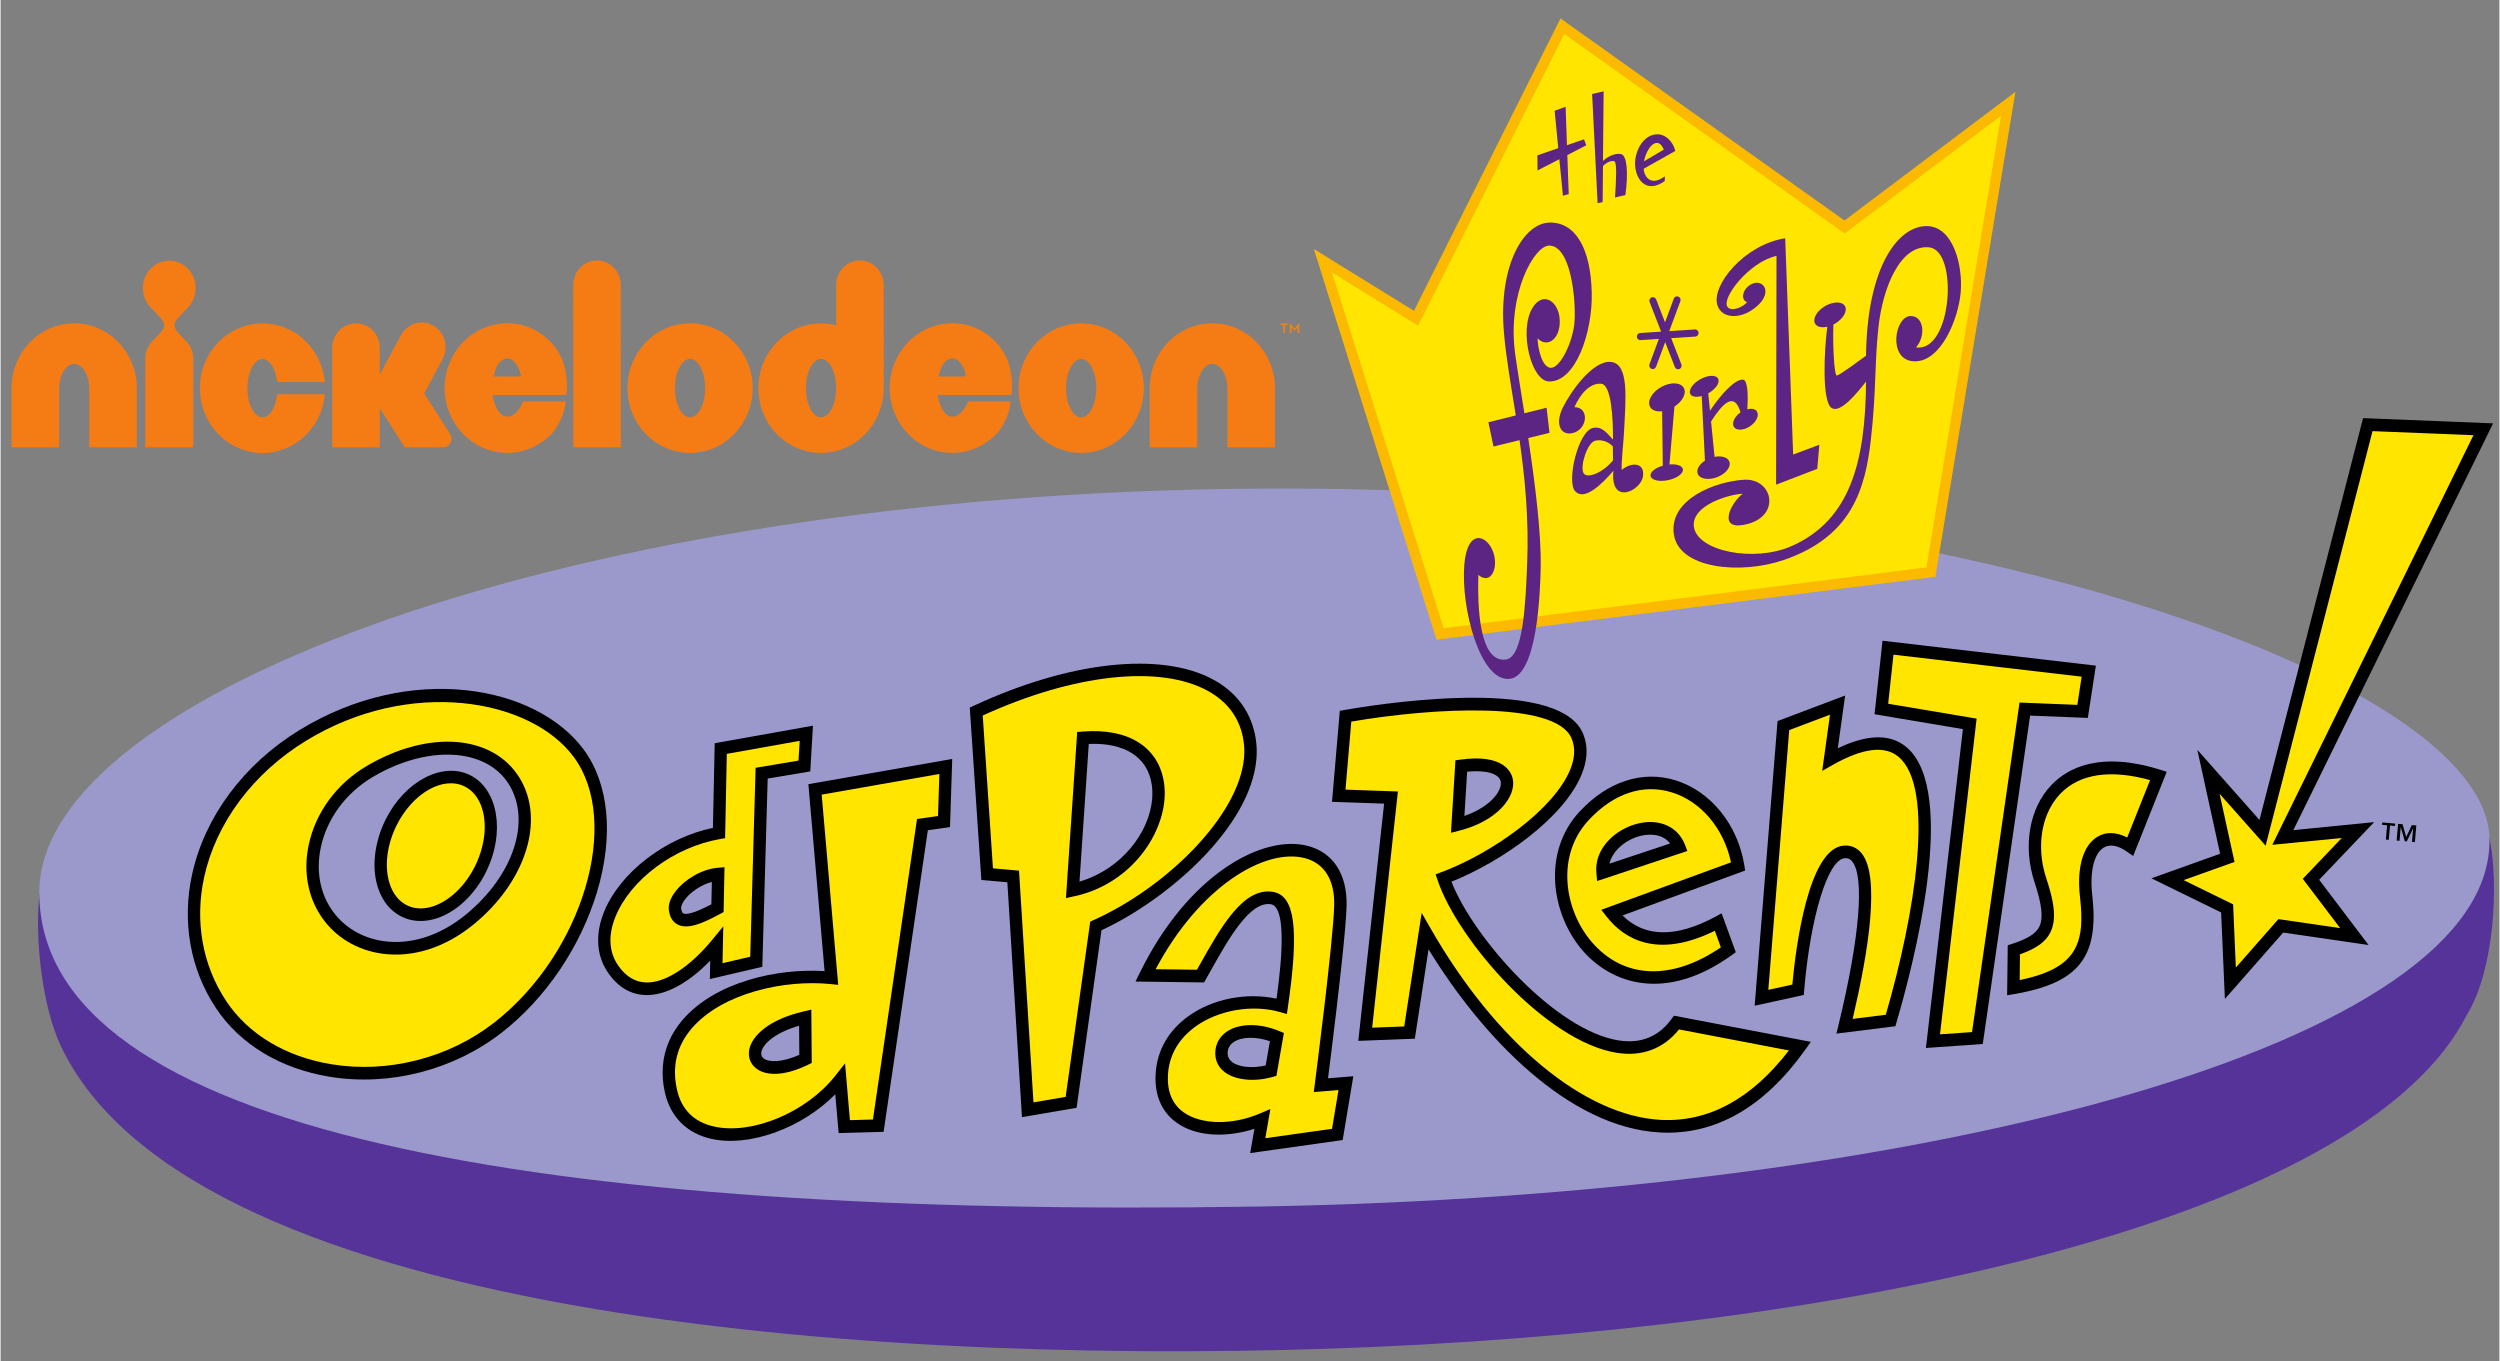 <svg height="233.342" viewBox="0 0 281.43 153.309" width="428.556" xmlns="http://www.w3.org/2000/svg"><rect x="0" y="0" width="281.43" height="153.309" fill="#808080" stroke="none"/><g transform="matrix(1.305 0 0 -1.33 -6.914 197.104)"><path d="m8.664 72.545c-.469-3.903.289-9.668 1.781-12.817 11.293-23.84 73.801-27.246 112.953-25.609 45.844 1.914 86.348 11.82 94.735 28.129 2.39 3.746 2.793 11.129 1.961 14.992z" fill="#539"/><path d="m220.094 77.24c.472-17.387-48.528-30.278-106.192-31.211-61.953-1-105.246 6.344-105.265 26.586-.02 16.785 46.023 33.754 104.797 34.203 58.781.449 106.289-15.836 106.66-29.578z" fill="#9b99cc"/><path d="m55.18 84.423c4.441-5.871.746-17.328-6.93-23.222-7.812-6-19.371-4.817-23.93 1.937-4.925 7.297-1.82 17.453 7.055 22.785 9.324 5.602 19.93 3.625 23.805-1.5zm-18.016-1.55c-4.707-2.723-6.297-8.414-3.691-12.075 2.375-3.339 7.679-4.187 12.32-.461 4.234 3.407 5.957 8.34 3.832 11.719-2.184 3.469-7.551 3.653-12.461.817z" fill="#ffe500"/><path d="m31.102 86.38c-4.817-2.89-8.2-7.355-9.282-12.246-.886-4.004-.156-8.015 2.059-11.297 2.066-3.058 5.543-5.125 9.793-5.816 5.18-.84 10.75.566 14.906 3.758 3.781 2.902 6.766 7.238 8.192 11.883 1.46 4.769 1.039 9.172-1.165 12.082-4.105 5.433-14.933 7.386-24.503 1.636zm2.742-28.304c-3.957.64-7.18 2.547-9.082 5.359-2.047 3.035-2.723 6.754-1.899 10.473 1.02 4.601 4.223 8.816 8.789 11.558 8.942 5.371 19.356 3.594 23.106-1.363 4.156-5.5.773-16.633-6.832-22.48-3.926-3.016-9.192-4.34-14.082-3.547z"/><path d="m36.895 83.334c-2.582-1.493-4.407-3.922-5.004-6.661-.493-2.257-.082-4.457 1.144-6.183 1.188-1.668 3.024-2.75 5.172-3.047 2.66-.367 5.473.512 7.918 2.477 4.527 3.64 6.191 8.863 3.953 12.421-2.305 3.657-7.848 4.075-13.183.993zm12.277-1.563c1.945-3.09.383-7.723-3.715-11.016-2.215-1.781-4.738-2.582-7.105-2.253-1.852.257-3.43 1.183-4.446 2.609-1.054 1.48-1.398 3.375-.972 5.336.531 2.445 2.171 4.617 4.496 5.965 4.742 2.738 9.789 2.461 11.742-.641z"/><path d="m46.734 74.623c-1.527-3.036-4.496-4.625-6.632-3.551-2.141 1.078-2.637 4.406-1.114 7.441 1.524 3.032 4.492 4.621 6.633 3.547 2.137-1.074 2.637-4.406 1.113-7.437z" fill="#ffe500"/><path d="m38.504 78.755c-.957-1.91-1.199-4.05-.641-5.726.371-1.121 1.059-1.961 1.992-2.43.934-.469 2.016-.519 3.137-.148 1.68.554 3.254 2.023 4.211 3.933 1.652 3.289 1.047 6.95-1.351 8.157-2.399 1.203-5.696-.496-7.348-3.786zm1.832-7.203c-.676.34-1.18.965-1.461 1.813-.469 1.414-.25 3.25.582 4.91 1.391 2.766 4.043 4.25 5.918 3.312 1.246-.628 1.836-2.175 1.68-3.957-.078-.89-.344-1.843-.805-2.765-.836-1.66-2.18-2.934-3.594-3.403-.843-.281-1.648-.25-2.32.09z"/><path d="m74.668 83.334.164 2.769-7.383-1.289-.148-7.141c-6.613-1.109-12.008-7.617-9.098-11.605 2.336-3.199 6.094-1.156 8.899 2.184l-.047-2.29 3.461.79.464 15.972zm-11.168-12.129c-.129 1.066 1.801 2.804 3.727 2.972l-.059-2.89c-2.109-1.121-3.496-1.512-3.668-.082z" fill="#ffe500"/><path d="m74.742 86.63-7.816-1.367s-.137-6.433-.153-7.168c-4.128-.847-8.039-3.789-9.414-7.156-.261-.644-.421-1.277-.472-1.891-.106-1.214.191-2.343.886-3.296.848-1.165 1.918-1.774 3.18-1.817 1.695-.058 3.688.996 5.586 2.914-.008-.414-.031-1.558-.031-1.558l4.527 1.035s.442 15.113.465 15.945c.676.109 3.676.602 3.676.602l.23 3.871zm-.48-1.168c-.039-.617-.074-1.238-.102-1.671-.66-.11-3.703-.61-3.703-.61s-.441-15.215-.465-16c-.488-.113-1.644-.375-2.39-.547.015.672.066 3.121.066 3.121l-.973-1.16c-1.937-2.308-4.07-3.652-5.707-3.593-.914.031-1.707.496-2.351 1.378-.614.84-.762 1.739-.692 2.563.051.586.215 1.133.403 1.594 1.293 3.168 5.093 5.945 9.043 6.609l.433.074s.133 6.371.149 7.141c.695.125 5.257.922 6.289 1.101z"/><path d="m67.18 74.712c-1.504-.132-2.891-1.074-3.602-1.949-.367-.453-.574-.906-.613-1.324-.008-.102-.008-.199.004-.297.074-.597.324-1.012.75-1.23.84-.438 2.086.043 3.699.906l.277.148.078 3.797zm-2.969-3.855c-.094.047-.152.188-.18.41v.004c-.004.02-.004.047-.004.074.016.164.121.426.379.746.457.563 1.317 1.168 2.274 1.426-.016-.68-.032-1.527-.039-1.898-1.598-.824-2.207-.879-2.43-.762z"/><path d="m86.715 78.627-1.86-.254-3.812-25.496-2.934-.082-.351 3.984c-3.953-4.93-13.199-6.949-14.602-1.008-1.621 6.887 7.235 10.297 13.84 9.625l-1.41 15.957 11.285 1.942zm-11.949-20.106-.028 3.512c-6.394-1.449-5.121-5.988.028-3.512z" fill="#ffe500"/><path d="m86.781 83.818-11.769-2.023 1.398-15.833c-4.055.254-9.406-.89-12.254-4.128-1.004-1.149-1.578-2.461-1.699-3.875-.066-.747-.008-1.52.18-2.313.48-2.031 1.886-3.41 3.961-3.879 3.312-.75 7.875.914 10.734 3.766.106-1.172.293-3.285.293-3.285l3.879.105s3.703 24.777 3.82 25.543c.489.066 1.91.262 1.91.262l.192 5.773zm-.465-1.16c-.027-.86-.097-2.946-.117-3.563-.515-.074-1.812-.25-1.812-.25s-3.676-24.593-3.805-25.449c-.512-.016-1.422-.039-1.984-.055-.067.766-.422 4.809-.422 4.809l-.832-1.035c-2.5-3.121-7.215-5.051-10.508-4.305-1.703.383-2.766 1.422-3.156 3.082-.465 1.977-.035 3.738 1.281 5.238 2.625 2.985 8.012 4.137 11.984 3.735l.641-.067s-1.344 15.192-1.426 16.11c.836.144 9.063 1.562 10.156 1.75z"/><path d="m74.621 62.552c-3.086-.695-4.453-2.097-4.699-3.172-.149-.64.055-1.238.555-1.636.918-.735 2.609-.625 4.519.297l.305.144-.035 4.516zm-3.48-3.972c-.149.117-.211.265-.196.453.004.035.008.07.016.109.164.707 1.234 1.621 3.25 2.199.004-.777.016-2.019.019-2.468-1.531-.664-2.648-.645-3.089-.293z"/><path d="m113.098 85.533c.906-5.84-6.715-12.867-13.278-15.75l-2.136-14.934-3.743-.625-1.253 19.754-2.247.195-.941 13.774c12.027 5.5 22.531 4.465 23.598-2.414zm-14.387.183-.887-12.902c8.489 1.762 10.836 13.699.887 12.902z" fill="#ffe500"/><path d="m89.277 88.431-.336-.152 1-14.598 2.243-.195c.054-.875 1.261-19.887 1.261-19.887l4.715.789s2.07 14.489 2.149 15.035c5.726 2.606 12.867 8.719 13.371 14.497.047.57.035 1.136-.055 1.695-.336 2.183-1.594 3.918-3.633 5.015-4.504 2.426-12.441 1.582-20.715-2.199zm20.211 1.262c1.758-.949 2.793-2.375 3.082-4.242.071-.453.082-.918.043-1.395-.437-5.011-6.808-11.062-13.008-13.781l-.269-.121s-2.02-14.106-2.121-14.84c-.516-.086-2.047-.344-2.777-.465-.075 1.11-1.247 19.621-1.247 19.621l-2.25.196c-.054.828-.836 12.25-.882 12.941 7.847 3.516 15.273 4.324 19.429 2.086z"/><path d="m98.668 86.248-.457-.039-.969-14.059.692.145c5.234 1.085 8.3 5.917 7.777 9.574-.441 3.062-3.074 4.699-7.043 4.379zm5.984-4.528c.055-.386.063-.785.028-1.191-.242-2.793-2.586-5.914-6.27-6.988.086 1.3.742 10.832.801 11.66 3.125.125 5.102-1.125 5.441-3.481z"/><path d="m119.242 56.306s1.606 12.125 1.684 15.211c.187 7.602-10.774 6.176-16.828-5.914l4.757-.058c1.825 3.171 3.829 6.992 6.172 6.605 1.735-.285 1.575-4.211.844-9.141-4.23 1.192-10.051-.996-10.355-5.746-.305-4.758 4.925-5.429 8.675-3.843-.14-.762-.273-1.508-.394-2.235l6.867.949.734 4.34zm-8.578 2.653c-.055 1.781 2.363 2.429 4.789 1.433-.164-.945-.336-1.906-.512-2.875-1.921-.543-4.23-.137-4.277 1.442z" fill="#ffe500"/><path d="m103.625 65.841-.383-.761 5.922-.075.512.895c1.613 2.824 3.441 6.023 5.265 5.723.602-.098 1.161-1.161.805-5.207-.07-.797-.183-1.743-.328-2.786-2.586.543-5.508.004-7.609-1.484-1.723-1.219-2.7-2.894-2.825-4.848-.148-2.281.887-3.519 1.786-4.156 1.839-1.305 4.554-1.222 6.734-.535-.113-.641-.363-2.055-.363-2.055l.726.102 7.258 1.004.918 5.402-2.184-.172c.274 2.114 1.141 8.84 1.473 12.653.07.808.117 1.488.129 1.961.062 2.671-1.164 4.519-3.371 5.07-3.918.976-10.32-2.449-14.465-10.731zm14.207 9.696c1.703-.426 2.613-1.848 2.559-4.008-.075-3.02-1.661-15.031-1.676-15.156l-.086-.653s1.492.117 2.133.168c-.149-.863-.469-2.75-.559-3.281-.613-.086-4.664-.645-5.754-.793.114.656.434 2.473.434 2.473l-.903-.379c-2.378-1.008-5.089-.961-6.593.105-.981.696-1.43 1.778-1.34 3.215.133 2.047 1.363 3.328 2.375 4.043 1.984 1.406 4.918 1.895 7.305 1.223l.582-.164.089.597c.981 6.61.61 9.434-1.285 9.746-2.558.422-4.492-2.968-6.367-6.246 0 0-.098-.175-.195-.347-.442.004-2.496.031-3.567.043 3.766 6.976 9.407 10.273 12.848 9.414z"/><path d="m111.082 60.814c-.559-.387-.887-.949-.945-1.598-.008-.089-.008-.179-.008-.273.019-.629.309-1.168.836-1.551.918-.672 2.574-.828 4.121-.387l.32.09.645 3.629-.399.16c-1.703.7-3.496.672-4.57-.07zm.512-2.562c-.258.191-.387.425-.399.722-.011.403.157.727.496.961.692.485 1.926.5 3.153.094-.094-.543-.285-1.606-.364-2.055-1.132-.254-2.285-.16-2.886.278zm-1.461.691h-.004z"/><path d="m141.348 85.927c1.84-4.058-5.504-9.879-11.532-12.093 2.282-6.625 14.86-19.391 20.125-12.231l10.661-2c-10.278-14.105-24.391-3.945-32.368 9.727l-1.339-8.575-3.825-.14 2.223 20.043-4.508.156.586 6.734c5.442.957 18.18 2.344 19.977-1.621zm-9.985-2.582-.316-4.972c4.988 1.23 6.219 5.765.316 4.972z" fill="#ffe500"/><path d="m121.277 88.076-.402-.071-.672-7.707s3.621-.125 4.496-.152c-.117-1.082-2.226-20.09-2.226-20.09l4.879.184s.871 5.566 1.183 7.566c4.649-7.453 12.098-15.105 19.996-15.508 4.739-.238 8.946 2.114 12.504 6.993l.496.683-11.82 2.215-.199-.269c-1.106-1.504-2.637-2.118-4.555-1.829-5.457.836-12.516 8.629-14.445 13.442 4.41 1.742 9.691 5.406 11.23 9.074.231.555.371 1.09.414 1.602.059.687-.047 1.332-.32 1.937-2.258 4.984-18.691 2.254-20.559 1.93zm19.586-2.371c.196-.43.27-.903.227-1.41-.035-.403-.145-.829-.332-1.274-1.426-3.402-6.778-7.086-11.121-8.684l-.492-.179.171-.496c1.754-5.11 9.391-13.692 15.481-14.621 2.187-.336 4.027.359 5.355 1.984.532-.102 8.059-1.516 9.481-1.781-3.211-4.094-6.918-6.086-11.047-5.879-6.625.34-14.246 6.558-19.887 16.234l-.758 1.297s-1.386-8.836-1.507-9.621c-.563-.02-2.012-.074-2.766-.102.129 1.157 2.223 20 2.223 20s-3.664.125-4.524.157l.5 5.761c7.008 1.18 17.567 1.766 18.996-1.386z"/><path d="m131.289 83.873-.434-.059-.386-6.137.707.176c3.265.809 4.922 2.852 4.633 4.359-.098.52-.715 2.176-4.52 1.661zm3.473-1.86c.015-.074.015-.152.008-.234-.067-.793-1.118-1.992-3.141-2.676.062.977.195 3.125.238 3.75 1.637.149 2.766-.16 2.895-.84z"/><path d="m153.539 70.099.871-2.336c-10.785-7.633-18.105 5.328-12.469 11.324 5.383 5.723 12.313 1.907 13.325-4.253l-10.942-3.93c2.149-2.688 5.348-2.848 9.215-.805zm-9.988 4.207 6.617 2.16c-1.27 3.207-6.93 1.082-6.617-2.16z" fill="#ffe500"/><path d="m141.555 79.455c-3.235-3.438-2.418-8.649.238-11.703 2.492-2.864 7.195-4.477 12.922-.426l.336.238-1.223 3.293-.535-.285c-3.418-1.805-6.105-1.754-8.02.105 1.332.481 10.59 3.805 10.59 3.805l-.074.438c-.566 3.445-2.894 6.273-5.937 7.199-2.86.871-5.887-.102-8.297-2.664zm1.043-11c-2.344 2.695-3.086 7.269-.266 10.269 2.156 2.289 4.715 3.133 7.207 2.371 2.531-.769 4.484-3.074 5.098-5.922-.821-.293-11.196-4.019-11.196-4.019l.465-.582c1.524-1.906 4.379-3.586 9.336-1.195.184-.5.371-1.008.52-1.403-4.254-2.851-8.407-2.691-11.164.481z"/><path d="m146.586 78.455c-1.883-.453-3.773-2.082-3.566-4.2l.062-.664 7.789 2.543-.207.532c-.609 1.535-2.211 2.238-4.078 1.789zm.25-1.039c.445.109 1.797.324 2.543-.645-.891-.289-4.168-1.363-5.234-1.711.281 1.149 1.468 2.063 2.691 2.356z"/><path d="m160.422 64.38-3.152-.675 1.89 23.047 4.676 1.738-.648-4.586c11.144 6.172 8.746-10.406 5.222-22.125l-3.969-.484c2.02 8.156 2.7 14.953-.023 14.761-2.277-.156-3.57-6.828-3.996-11.676z" fill="#ffe500"/><path d="m163.648 88.99-4.992-1.852-1.976-24.105 4.242.91.031.394c.547 6.278 2.055 11.086 3.5 11.188.274.02.469-.063.637-.266 1.094-1.3.656-6.472-1.168-13.836l-.188-.753 5.09.625.098.332c1.363 4.531 5.445 19.605.824 23.332-1.387 1.117-3.375 1.058-5.891-.125.176 1.222.633 4.468.633 4.468zm-.468-1.313c-.16-1.152-.672-4.757-.672-4.757l.937.519c2.551 1.41 4.446 1.645 5.629.688 1.614-1.297 1.977-4.625 1.621-8.696-.355-4.074-1.433-8.89-2.699-13.164-.457-.055-1.976-.242-2.859-.351.664 2.781 1.285 5.836 1.511 8.441.219 2.527.075 4.621-.742 5.59-.386.465-.914.687-1.527.644-3.066-.214-4.152-8.609-4.449-11.769-.442-.094-1.352-.289-2.071-.445.11 1.324 1.75 21.359 1.805 21.996.445.164 2.481.922 3.516 1.304z"/><path d="m179.996 88.154-4.094-27.859-3.832-.262 3.176 26.867-7.629 1.262.571 5.187 17.328-1.988-.536-3.406z" fill="#ffe500"/><path d="m167.656 93.408-.629-5.692s6.75-1.117 7.625-1.261c-.113-.973-3.191-27-3.191-27l4.906.336s3.953 26.89 4.086 27.808c.785-.031 4.981-.195 4.981-.195l.695 4.426-18.414 2.109zm1.004-.649c.965-.113 15.238-1.75 16.238-1.863-.097-.644-.285-1.82-.371-2.387-.777.032-4.988.196-4.988.196s-3.98-27.082-4.101-27.907c-.551-.039-1.993-.136-2.762-.187.144 1.215 3.16 26.734 3.16 26.734s-6.762 1.117-7.633 1.258c.078.727.371 3.391.457 4.156z"/><path d="m191.527 82.505-2.425-5.98c-2.356 1.637-4.286-.141-3.817-4.191.543-4.692-.719-6.844-6.277-7.786l.043 3.211c2.937.934 3.586 2.071 2.297 5.871-1.703 5.032 1.023 11.696 10.179 8.875z" fill="#ffe500"/><path d="m182.281 81.712c-1.91-1.957-2.472-5.199-1.437-8.253.636-1.875.758-3.028.402-3.735-.301-.59-1.004-1.027-2.355-1.457l-.368-.117-.054-4.234.633.105c5.562.945 7.32 3.137 6.714 8.375-.23 1.981.149 3.524.989 4.027.523.313 1.23.192 1.992-.336l.551-.378 2.894 7.132-.554.172c-5.18 1.598-7.973.176-9.407-1.301zm-.082-12.472c.164.328.266.687.301 1.101.078.86-.133 1.95-.645 3.457-.386 1.141-.523 2.305-.429 3.395.129 1.473.683 2.812 1.621 3.777 1.66 1.711 4.344 2.098 7.758 1.168-.336-.828-1.645-4.047-1.973-4.859-.93.461-1.828.508-2.574.058-.887-.531-1.418-1.621-1.547-3.101-.055-.594-.039-1.254.043-1.965.109-.953.156-1.801.09-2.551-.207-2.363-1.531-3.758-5.293-4.515.012.715.023 1.742.027 2.179 1.418.5 2.211 1.047 2.621 1.856z"/><path d="m197.469 75.556-1.625 7.289 4.668-5.172 9.086 34.567 9.965-.391-17.297-34.566 6.48.625-4.055-4.172 3.747-4.848-6.352.91-4.352-4.859-.281 6.332-5.14 2.473z" fill="#ffe500"/><path d="m219.582 112.38-10.394.411s-8.465-32.223-8.942-34.028l-5.363 5.942s1.781-7.989 1.965-8.801c-.746-.262-5.926-2.082-5.926-2.082s5.5-2.645 6.016-2.891c.023-.574.324-7.324.324-7.324s4.683 5.234 5.031 5.621c.516-.074 7.371-1.058 7.371-1.058s-3.781 4.902-4.266 5.527c.547.562 4.747 4.883 4.747 4.883s-5.579-.539-6.973-.676c.824 1.644 17.238 34.445 17.238 34.445zm-.867-1.035c-.707-1.418-17.36-34.687-17.36-34.687s4.247.41 5.993.578c-1.141-1.172-3.364-3.457-3.364-3.457s2.235-2.895 3.227-4.176c-1.648.234-5.332.762-5.332.762s-2.555-2.852-3.672-4.098c-.07 1.649-.234 5.348-.234 5.348s-2.879 1.383-4.27 2.055c1.418.496 4.391 1.539 4.391 1.539s-.821 3.671-1.289 5.769c1.367-1.512 3.972-4.394 3.972-4.394s9.012 34.296 9.227 35.105c.715-.027 7.387-.289 8.711-.344z"/><path d="m127.455 121.247-8.031 4.867 10.106-31.598 42.363 5.239 6.668 39.656-14.121-10.438-24.356 17.004z" fill="#ffe500"/><path d="m139.69 146.18s-11.992-23.484-12.414-24.304c-.738.445-8.637 5.234-8.637 5.234l10.578-33.082 43.059 5.324 6.91 41.071s-14.258-10.536-14.754-10.899c-.512.356-24.508 17.113-24.508 17.113zm-11.84-25.136s11.953 23.402 12.398 24.277c.809-.562 24.196-16.894 24.196-16.894s11.941 8.824 13.496 9.972c-.344-2.039-6.328-37.621-6.434-38.246-.64-.082-40.953-5.062-41.668-5.152-.211.664-8.961 28.035-9.629 30.113 1.551-.937 7.422-4.496 7.422-4.496z" fill="#fbba00"/><g fill="#5c2483"><path d="m140.48 135.905-.117 3.254-.945-.343.312-3.164-1.8-.606.011-1.281 1.883.953.309-3.094.5.137-.121 3.305 1.636.832-.199.504z"/><path d="m145.145 135.152c-.379.078-.989-.079-1.555-.579l.055 5.887-.993-.219.473-9.246.434.086.031 3.063c.351.347.812.5 1 .383.234-.145.109-1.946.039-3.051l.894.207c.254 1.808.161 3.355-.378 3.469z"/><path d="m148.926 133.269c-1.145-.852-1.77-.114-1.824.64l2.73 1.508c-.223.875-.906 1.395-1.48 1.41-1.278.035-1.981-1.406-1.993-2.433-.019-1.324.934-2.684 2.563-1.52zm-.086 2.261-1.707-.988c.215 1.16 1.164 2.254 1.707.988z"/><path d="m139.858 121.05c-.039 1.613-1.438 2.559-2.352 1.074-1.187-1.91-.117-6.199 1.426-6.23 2.32-.047 3.758 4.191 3.688 7.476-.082 3.848-1.438 6.047-3.676 5.977-2.188-.074-4.387-3.582-3.906-9.274.183-2.128.609-4.476 1.027-7.054l-2.363-.578.437-2.055 2.25.539c.461-3.172.82-6.668.656-10.523-.144-3.442-.343-7.86-1.832-8.051-1.925-.25-2.5 3.008-2.379 7.164 1.036-.871 1.75.504 1.305 1.863-.5 1.512-2.242 2.156-2.516-.976-.32-3.665 1.372-9.985 3.922-9.688 2.348.27 2.625 7.145 2.668 9.41.055 2.992-.496 7.192-1.074 10.981l1.836.441-.254 2.125-1.914-.469c-.32 1.996-.621 3.77-.797 5.032-.711 5.117 1.668 9.199 2.953 9.171 1.871-.043 2.289-4.585 2.176-6.378s-1.258-4.004-2.043-3.977c-.781.027-1.125 1.645-1.156 2.504.82-.848 1.957-.113 1.918 1.496z"/><path d="m143.44 115.702c-.977.086-1.817-.867-2.317-1.984 1.282.012 1.168-1.836-.101-2.18-1.031-.277-1.637.68-.883 2.176.629 1.242 2.535 3.977 4.129 3.836 1.598-.141 1.277-3.148 1.145-5.813-.047-1.019-.262-2.714-.204-3.339.782.679 2.028.679 1.829-.555-.196-1.231-2.848-2.473-2.547.492-1.192-1.371-2.586-2.543-3.317-1.719-.734.821.266 5.11 1.582 5.352.637.117 1.008-.223 1.699-.996.012 1.695-.128 4.652-1.015 4.73zm-.512-4.82c-.707-.16-1.332-2.184-1.019-2.742.296-.535 1.703.043 2.55 1.078l-.019 1.176c-.395.418-.985.605-1.512.488z"/><path d="m150.483 108.472c-.063.297-.551.449-1.156.398l.429 4.895c.696.445 1.059 1.121.813 1.574-.266.488-1.137.531-1.942.094-.804-.438-1.242-1.192-.976-1.68.164-.305.566-.437 1.043-.383l.058-4.605c-.664-.188-1.125-.559-1.054-.879.074-.352.757-.508 1.527-.344.766.16 1.328.578 1.258.93z"/><path d="m156.873 113.355c-.144.218-.468.273-.828.187.075 1.129.055 2.469-.371 2.508-.679.059-1.906-1.242-2.851-2.633l-.149 1.473c.649.359 1.031.91.852 1.242-.18.336-.863.316-1.528-.043-.66-.359-1.05-.922-.871-1.258.133-.238.524-.293.985-.172l.277-5.472c-.488-.309-.758-.746-.625-1.098.164-.449.914-.582 1.668-.301.754.282 1.231.871 1.063 1.321-.137.367-.668.519-1.274.402l-.305 2.996c.911 1.395 1.993 2.648 2.543.77-.527-.364-.781-.911-.566-1.235.215-.328.836-.301 1.387.059.547.363.812.922.593 1.254z"/><path d="m149.702 122.909-2.098-5.554c-.059-.157.019-.332.176-.391.156-.059.332.02.39.176l2.098 5.555c.059.156-.023.332-.18.39-.156.059-.328-.019-.386-.176z"/><path d="m147.784 123.015c-.153-.063-.231-.238-.168-.395l2.175-5.5c.063-.156.239-.23.395-.172.152.063.23.239.168.395l-2.176 5.5c-.062.156-.238.23-.394.172z"/><path d="m151.522 120.3-4.723-.301c-.168-.012-.297-.152-.285-.32s.156-.293.324-.281l4.719.297c.168.011.293.156.285.324-.012.164-.156.293-.32.281z"/><path d="m156.025 122.609c-.609.214-.375 1.175.415 1.546.921.434 1.824-.609.519-1.816-1.293-1.191-3.082-1.223-3.492.004-.555 1.652 2.285 5.129 5.848 5.68l.687-18.317 2.258.832-.176-2.039-3.555-1.344.036 19.375c-2.364-.507-4.758-3.578-4.239-4.308.336-.473 1.383-.016 1.699.387z"/><path d="m171.616 129.05c-2.45.098-5.227-3.262-5.325-10.977-.554-.402-2.289-1.644-2.511-1.679-.254-.039-.367 2.816-.305 4.328.047.023.09.043.137.066.711.41 1.097 1.074.863 1.485-.234.41-1.004.41-1.719.004-.711-.411-1.097-1.079-.859-1.485.16-.285.578-.367 1.055-.262-.274-1.957-.489-6.406.39-6.894.758-.422 2.102 1.199 2.953 2.25-.054-6.941-1.429-11.727-6.382-13.914-3.278-1.445-8.305-.442-8.485 1.691-.144 1.739 2.969 2.66 4.227 2.727-1.082-.797-2.313-3.309.492-2.543 2.805.769 2.062 3.871-.391 3.726-2.453-.144-6.453-1.64-6.054-4.589.398-2.954 5.742-3.473 9.511-2.2 5.887 1.985 7.016 6.055 7.496 10.18.477 4.125.305 6.223.641 9.41.375 3.547 1.934 7.153 4.41 6.875 2.535-.281 1.961-8.918-1.156-8.469.855.938.703 2.618-.422 2.657-1.43.047-2.055-3.75.258-3.836 2.316-.082 3.828 3.597 4.023 5.844.196 2.242-.625 5.515-2.847 5.605z"/></g><path d="m211.965 78.455-1.121.097-.02-.203.438-.039-.106-1.207.25-.023.106 1.211.433-.039zm.629-.055-.383.035-.125-1.414.25-.023.102 1.152h.007l.344-1.191.172-.012.543 1.109h.004l-.098-1.148.25-.024.121 1.414-.383.032-.488-1.004z"/><path d="m18.707 114.466c.043-.293.125-.586.207-.875l.488.278c-.191.23-.351.461-.507.722z" fill="#fff"/></g><g transform="matrix(.376 0 0 .389 1.232 29.338)"><g fill="#f57c14"><path d="m18.757 18.194c-5.159-.006-9.892 2.11-13.266 5.497-3.381 3.368-5.497 8.101-5.491 13.266v17.136h14.237v-7.5-9.347c.006-2.054.495-3.807 1.327-5.165.839-1.34 1.922-2.135 3.193-2.141 1.271.006 2.354.801 3.193 2.141.833 1.359 1.321 3.112 1.327 5.165v16.848h14.243v-17.136c0-5.165-2.116-9.898-5.497-13.266-3.375-3.387-8.108-5.503-13.266-5.497"/><path d="m359.677 18.194c-5.159-.006-9.892 2.11-13.266 5.497-3.381 3.368-5.497 8.101-5.491 13.266v17.136h14.237v-7.5-9.347c.006-2.054.495-3.807 1.327-5.165.839-1.34 1.922-2.135 3.193-2.141 1.271.006 2.354.801 3.193 2.141.833 1.359 1.321 3.112 1.327 5.165v16.848h14.243v-17.136c0-5.165-2.116-9.898-5.497-13.266-3.375-3.387-8.108-5.503-13.266-5.497"/><path d="m52.845 13.583c1.434-1.434 2.316-3.412 2.316-5.597 0-2.191-.883-4.17-2.316-5.597-1.434-1.434-3.412-2.323-5.597-2.323s-4.163.889-5.597 2.323c-1.434 1.427-2.323 3.406-2.323 5.597 0 2.185.889 4.163 2.323 5.597l1.747 1.747c2.918 2.924 3.124 3.694.351 6.467 0 0-1.59 1.59-1.59 1.59-1.302 1.308-2.11 3.105-2.11 5.096v25.606h14.393v-25.606c0-1.991-.801-3.788-2.104-5.096l-1.59-1.584c-2.774-2.774-2.567-3.55.351-6.474z"/><path d="m78.358 42.941c-.839 1.546-1.928 2.467-3.193 2.473-1.271-.006-2.36-.927-3.199-2.473-.826-1.565-1.321-3.594-1.321-5.966 0-2.373.495-4.395 1.321-5.966.839-1.546 1.928-2.467 3.199-2.473 1.265.006 2.354.927 3.193 2.473.614 1.164 1.039 2.579 1.221 4.201h14.262c-.419-4.464-2.417-8.515-5.409-11.501-3.375-3.387-8.114-5.497-13.266-5.497-5.159 0-9.898 2.11-13.266 5.497-3.387 3.375-5.503 8.108-5.497 13.266-.006 5.159 2.11 9.892 5.497 13.266 2.598 2.598 7.118 5.497 13.266 5.497 4.614 0 8.89-1.697 12.158-4.476 2.379-2.022 5.91-6.079 6.517-12.521h-14.262c-.182 1.622-.607 3.036-1.221 4.201"/><path d="m144.349 33.596c.257-1.096.601-2.06.939-2.78.632-1.359 1.922-2.467 3.193-2.473 1.283.006 2.329.914 3.218 2.523.388.695.733 1.903.902 2.705l-8.252.025zm4.132-15.414c-5.159-.006-9.892 2.11-13.266 5.491-3.381 3.375-5.497 8.114-5.497 13.273 0 5.159 2.116 9.892 5.497 13.266 3.287 3.287 7.939 5.491 13.348 5.491 5.572 0 10.186-2.486 13.298-5.61 3.919-4.495 4.107-9.303 4.107-9.303h-12.697s-1.759 4.433-4.789 4.433c-1.271-.006-2.354-.92-3.193-2.473-.57-1.071-.977-2.367-1.177-3.832h22.107s1.515-9.022-4.533-15.126c-3.512-3.556-7.989-5.616-13.204-5.61"/><path d="m277.664 33.596c.257-1.096.601-2.06.939-2.78.632-1.359 1.922-2.467 3.193-2.473 1.283.006 2.329.914 3.218 2.523.388.695.733 1.903.902 2.705l-8.252.025zm4.132-15.414c-5.159-.006-9.892 2.11-13.266 5.491-3.381 3.375-5.497 8.114-5.497 13.273 0 5.159 2.116 9.892 5.497 13.266 3.287 3.287 7.939 5.491 13.348 5.491 5.572 0 10.18-2.486 13.298-5.61 3.919-4.495 4.107-9.303 4.107-9.303h-12.697s-1.759 4.433-4.789 4.433c-1.271-.006-2.354-.92-3.193-2.473-.57-1.071-.977-2.367-1.177-3.832h22.107s1.515-9.022-4.533-15.126c-3.512-3.556-7.989-5.616-13.204-5.61"/><path d="m175.364 0c-3.932 0-7.118 3.193-7.118 7.125l.019 46.962h14.243l-.019-46.968c0-3.932-3.193-7.118-7.125-7.118"/><path d="m203.234 45.405c-2.492 0-4.52-3.781-4.52-8.452 0-4.664 2.028-8.446 4.52-8.446 2.498 0 4.52 3.781 4.52 8.446 0 4.671-2.022 8.452-4.52 8.452m0-27.209c-10.362 0-18.763 8.396-18.763 18.757 0 10.362 8.402 18.763 18.763 18.763s18.763-8.402 18.763-18.763c0-10.362-8.402-18.757-18.763-18.757"/><path d="m320.394 45.405c-2.492 0-4.52-3.781-4.52-8.452 0-4.664 2.028-8.446 4.52-8.446s4.52 3.781 4.52 8.446c0 4.671-2.028 8.452-4.52 8.452m0-27.209c-10.362 0-18.763 8.396-18.763 18.757 0 10.362 8.402 18.763 18.763 18.763s18.763-8.402 18.763-18.763c0-10.362-8.402-18.757-18.763-18.757"/><path d="m242.466 45.405c-2.492 0-4.52-3.781-4.52-8.452 0-4.664 2.028-8.446 4.52-8.446 2.498 0 4.52 3.781 4.52 8.446 0 4.671-2.022 8.452-4.52 8.452m18.757-8.446.031.013-.019-29.857c-.006-3.932-3.193-7.118-7.125-7.112-3.932 0-7.118 3.193-7.118 7.125l.006 11.645c-1.459-.363-2.974-.557-4.533-.557-5.159-.006-9.892 2.11-13.266 5.497-3.381 3.368-5.497 8.108-5.491 13.26-.006 5.159 2.11 9.898 5.491 13.266 2.16 2.172 6.799 5.503 13.266 5.497 6.474.006 11.107-3.324 13.266-5.497 3.381-3.368 5.497-8.108 5.497-13.266 0-.006-.006-.013-.006-.013"/><path d="m131.786 51.602c0-.476-.144-.92-.376-1.296l-7.801-11.795 5.403-9.804c1.997-3.387.87-7.757-2.517-9.754-3.387-1.997-7.757-.87-9.754 2.523l-6.449 11.526v-7.688c0-3.932-3.187-7.118-7.118-7.118-3.932 0-7.125 3.187-7.125 7.118v28.781h14.243v-11.269l7.513 11.263 11.501-.006c1.371 0 2.479-1.108 2.479-2.479"/></g><path d="m382.885 18.194h.082l1.336 1.494 1.33-1.494h.082v2.801h-.498v-1.734l-.867 1.031h-.094l-.867-1.031v1.734h-.504v-2.801zm-1.934.475h-.832v-.428h2.168v.428h-.832v2.326h-.504z" fill="#f58113"/></g></svg>